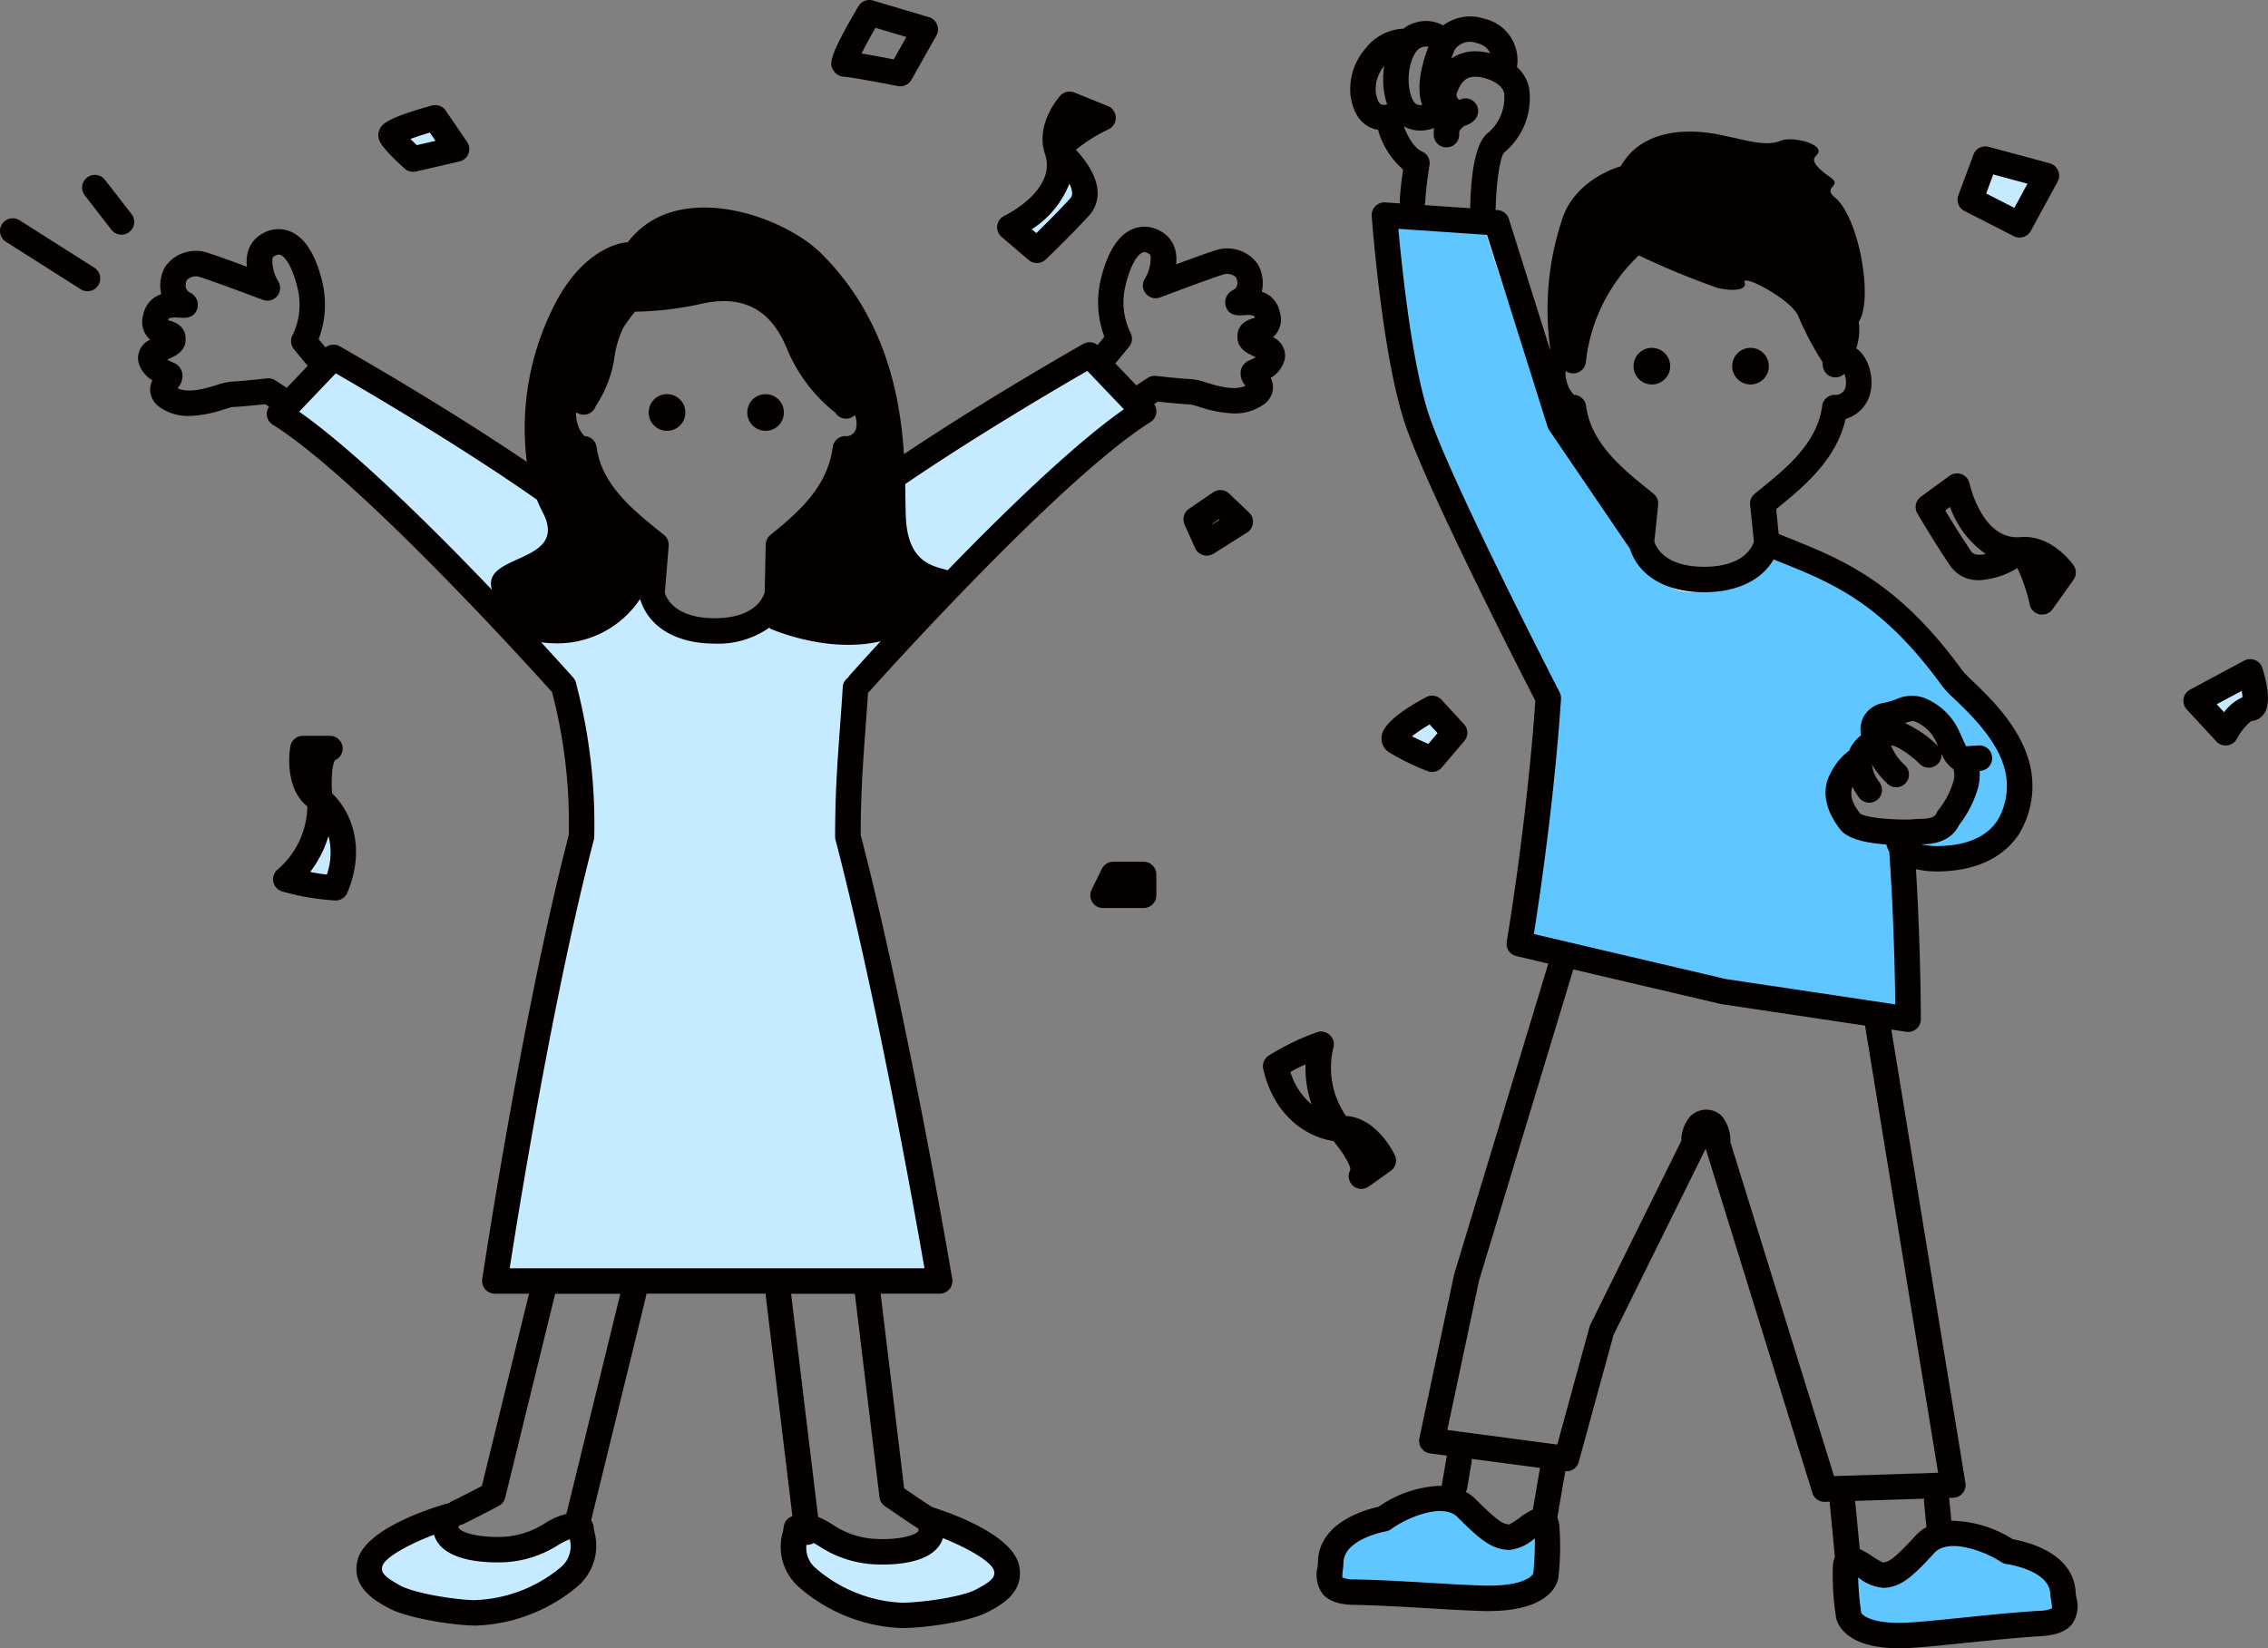 <svg xmlns="http://www.w3.org/2000/svg" xmlns:xlink="http://www.w3.org/1999/xlink" width="271" height="197" viewBox="0 0 271 197">
  <rect x="0" y="0" width="271" height="197" fill="#808080" stroke="none"/>
  <defs>
    <clipPath id="clip-path">
      <rect id="長方形_45" data-name="長方形 45" width="270.535" height="196.662" fill="none"/>
    </clipPath>
    <clipPath id="clip-path-3">
      <rect id="長方形_51" data-name="長方形 51" width="271" height="197" fill="none"/>
    </clipPath>
  </defs>
  <g id="グループ_164" data-name="グループ 164" transform="translate(-464.316 -2666.095)">
    <g id="グループ_121" data-name="グループ 121" transform="translate(464.549 2666.263)">
      <g id="グループ_120" data-name="グループ 120" clip-path="url(#clip-path)">
        <path id="パス_184" data-name="パス 184" d="M126.457,85.38l-7.692,13.815-14.479,3.464c-5.447.353-14.648-15.286-14.648-15.286L61.264,70.021l-6.436,6.745,33.858,31,2.382,17.142s-10.233,53.254-10.549,54.385,52.9,0,52.9,0L122.63,127.206l.831-16.532S140.257,85.38,157.71,76.6c-2.224-2.659-6.242-6.869-6.242-6.869Z" transform="translate(-21.492 -27.382)" fill="#fff"/>
        <path id="パス_185" data-name="パス 185" d="M85.1,301.91a8.953,8.953,0,0,1-4.329-3.453s-12.063,4.13-7.615,7.784,14.512,4.65,16.211,3.394,8.308-3.5,7.661-10.208c0,0-8.879,3.681-11.928,2.483" transform="translate(-28.29 -117.201)" fill="#fff"/>
        <path id="パス_186" data-name="パス 186" d="M171.9,298.457a5.128,5.128,0,0,1-3.272,3.762c-2.746.869-12.4-2.662-12.4-2.662-.443,6.526,7.427,9.43,11.863,10.366s12.815-1.384,13.276-3.682-9.465-7.784-9.465-7.784" transform="translate(-61.232 -117.201)" fill="#fff"/>
        <path id="パス_187" data-name="パス 187" d="M85.045,25.612l-3.054-2.463-5.26,2.1,1.753,2.821Z" transform="translate(-30.078 -9.09)" fill="#fff"/>
        <path id="パス_188" data-name="パス 188" d="M273.533,142.648l4.037,3.031,3.163-3.153-2.037-2.214Z" transform="translate(-107.224 -55.099)" fill="#fff"/>
        <path id="パス_189" data-name="パス 189" d="M386.959,36.256c.816.417,5.063,1.687,5.063,1.687l3.267-4.832-6.844-1.851c.375.1-2.3,4.58-1.485,5" transform="translate(-151.626 -12.275)" fill="#fff"/>
        <path id="パス_190" data-name="パス 190" d="M59.241,166.845l4.149,1.243c.818-1.47-.812-8.91-.812-8.91Z" transform="translate(-23.222 -62.507)" fill="#fff"/>
        <path id="パス_191" data-name="パス 191" d="M207.289,36.614l-2.88-4.045L199,40.352l2.693,2.3Z" transform="translate(-78.007 -12.789)" fill="#fff"/>
        <path id="パス_192" data-name="パス 192" d="M436.815,132.772c-.257.138-3.973,2.979-3.973,2.979l-.981-.323,1.8,2.923,4.618-2.423s-1.209-3.295-1.466-3.157" transform="translate(-169.289 -52.136)" fill="#fff"/>
      </g>
    </g>
    <g id="グループ_123" data-name="グループ 123" transform="translate(464.549 2666.263)">
      <g id="グループ_122" data-name="グループ 122" clip-path="url(#clip-path)">
        <path id="パス_193" data-name="パス 193" d="M332.861,117.613l-4.786-1.2L325.65,112.1l1.5-3.6,2.885-2.9,1.409-3.354,3.671-.612,2.4,1.656,3.864,5.732s-1.11,4.975-3.716,6.889-2.547,3.661-2.547,3.661a31.747,31.747,0,0,0,8.868-1.791c4.444-1.646,2.194-11.356,2.194-11.356L333.951,90.771l-16.843-8.88s-3.081,5.215-8.546,5.667-7.727-7.586-7.727-7.586-6.717-10.04-7.847-9.922S283.3,43.589,283.3,43.589H271.311l4.951,26.461,15.531,31.584s-3.973,26.641-4.208,28.08,8.131,1.907,14.229,3.943,32.136,3.615,32.136,3.615Z" transform="translate(-106.353 -17.117)" fill="#fff"/>
        <path id="パス_194" data-name="パス 194" d="M281.9,298.988a33.85,33.85,0,0,0-10.146-4.646,104.691,104.691,0,0,0-10.108,5.972c-5.3,3.559,2.607,5.252,2.607,5.252s14.745.715,18.825.72,3.258-8.573,3.258-8.573-3.016,2.238-4.435,1.276" transform="translate(-101.848 -115.584)" fill="#fff"/>
        <path id="パス_195" data-name="パス 195" d="M387.088,306.814a104.493,104.493,0,0,0-10.107-5.972,33.856,33.856,0,0,0-10.147,4.647c-1.42.962-4.435-1.276-4.435-1.276s-.821,8.577,3.259,8.573,18.825-.72,18.825-.72,7.909-1.693,2.606-5.252" transform="translate(-142.033 -118.137)" fill="#fff"/>
      </g>
    </g>
    <g id="グループ_134" data-name="グループ 134" transform="translate(464.316 2666.095)">
      <g id="グループ_133" data-name="グループ 133" clip-path="url(#clip-path-3)">
        <path id="パス_217" data-name="パス 217" d="M126.58,85.407l-7.705,13.838-14.5,3.469C98.915,103.069,89.7,87.4,89.7,87.4L61.275,70.021l-6.447,6.756,33.916,31.054L91.13,125s-10.25,53.346-10.568,54.479,52.988,0,52.988,0l-10.8-52.177.833-16.561S140.4,85.407,157.887,76.61c-2.228-2.664-6.252-6.881-6.252-6.881Z" transform="translate(-21.435 -27.309)" fill="#c6eaff"/>
        <path id="パス_218" data-name="パス 218" d="M85.12,301.915a8.969,8.969,0,0,1-4.336-3.458s-12.084,4.137-7.628,7.8,14.537,4.658,16.239,3.4,8.322-3.507,7.674-10.226c0,0-8.895,3.687-11.948,2.487" transform="translate(-28.215 -116.889)" fill="#c6eaff"/>
        <path id="パス_219" data-name="パス 219" d="M171.925,298.457a5.137,5.137,0,0,1-3.278,3.768c-2.751.871-12.423-2.666-12.423-2.666-.443,6.537,7.44,9.446,11.884,10.384s12.837-1.386,13.3-3.689-9.482-7.8-9.482-7.8" transform="translate(-61.069 -116.889)" fill="#c6eaff"/>
        <path id="パス_220" data-name="パス 220" d="M85.059,25.616,82,23.149l-5.269,2.107,1.756,2.826Z" transform="translate(-29.998 -9.066)" fill="#c6eaff"/>
        <path id="パス_221" data-name="パス 221" d="M273.533,142.652l4.043,3.036,3.169-3.159-2.04-2.217Z" transform="translate(-106.938 -54.952)" fill="#c6eaff"/>
        <path id="パス_222" data-name="パス 222" d="M386.959,36.265c.817.417,5.072,1.689,5.072,1.689l3.272-4.841-6.856-1.854c.375.1-2.305,4.588-1.488,5.006" transform="translate(-151.222 -12.242)" fill="#c6eaff"/>
        <path id="パス_223" data-name="パス 223" d="M59.241,166.858,63.4,168.1c.819-1.473-.813-8.925-.813-8.925Z" transform="translate(-23.16 -62.341)" fill="#c6eaff"/>
        <path id="パス_224" data-name="パス 224" d="M207.3,36.621l-2.885-4.052L199,40.365l2.7,2.3Z" transform="translate(-77.799 -12.755)" fill="#c6eaff"/>
        <path id="パス_225" data-name="パス 225" d="M436.824,132.772c-.258.138-3.979,2.985-3.979,2.985l-.982-.324,1.8,2.928,4.626-2.427s-1.211-3.3-1.469-3.162" transform="translate(-168.838 -51.998)" fill="#c6eaff"/>
      </g>
    </g>
    <path id="パス_226" data-name="パス 226" d="M333.05,117.925l-4.8-1.208-2.433-4.328,1.507-3.617,2.894-2.912,1.414-3.368,3.682-.615,2.406,1.663L341.6,109.3s-1.113,5-3.727,6.918-2.555,3.677-2.555,3.677a31.811,31.811,0,0,0,8.895-1.8c4.458-1.653,2.2-11.4,2.2-11.4L334.143,90.97l-16.895-8.917s-3.09,5.237-8.572,5.691-7.75-7.618-7.75-7.618-6.737-10.082-7.872-9.964-9.715-26.573-9.715-26.573H271.311l4.966,26.573,15.579,31.718s-3.986,26.753-4.221,28.2,8.156,1.915,14.273,3.959,32.235,3.631,32.235,3.631Z" transform="translate(358.103 2649.099)" fill="#60c6ff"/>
    <path id="パス_227" data-name="パス 227" d="M281.971,299.007a33.934,33.934,0,0,0-10.177-4.666,104.983,104.983,0,0,0-10.139,6c-5.319,3.574,2.615,5.274,2.615,5.274s14.791.718,18.883.723,3.268-8.609,3.268-8.609-3.025,2.247-4.449,1.281" transform="translate(362.716 2550.734)" fill="#60c6ff"/>
    <path id="パス_228" data-name="パス 228" d="M387.164,306.839a104.783,104.783,0,0,0-10.139-6,33.94,33.94,0,0,0-10.178,4.666c-1.424.966-4.449-1.281-4.449-1.281s-.823,8.613,3.269,8.609,18.883-.723,18.883-.723,7.933-1.7,2.614-5.274" transform="translate(322.594 2548.196)" fill="#60c6ff"/>
    <rect id="長方形_52" data-name="長方形 52" width="271" height="197" transform="translate(464.316 2666.095)" fill="none"/>
    <g id="グループ_138" data-name="グループ 138" transform="translate(464.316 2666.095)">
      <g id="グループ_137" data-name="グループ 137" clip-path="url(#clip-path-3)">
        <path id="パス_229" data-name="パス 229" d="M131.647,79.63a2.192,2.192,0,1,0-2.192,2.189,2.193,2.193,0,0,0,2.192-2.189" transform="translate(-49.754 -30.329)" fill="#040000"/>
        <path id="パス_230" data-name="パス 230" d="M148.8,81.819a2.189,2.189,0,1,0-2.192-2.189,2.193,2.193,0,0,0,2.192,2.189" transform="translate(-57.318 -30.329)" fill="#040000"/>
        <path id="パス_231" data-name="パス 231" d="M349.015,191.536c-.292-4.753-5.97-6.031-7.512-6.292a14.058,14.058,0,0,0-7.338-2.216l-.24-2.5a1.522,1.522,0,0,0-.047-.232l.514-.017a1.522,1.522,0,0,0,1.454-1.765l-8.853-54.188,1.778.266a1.478,1.478,0,0,0,.225.016,1.521,1.521,0,0,0,1.523-1.521c0-.1-.008-8.558-.587-17.939a10.826,10.826,0,0,0,2.575.28c.175,0,.356,0,.541-.01,5.228-.181,7.852-2.469,9.132-4.356a11.011,11.011,0,0,0,.973-9.692c-1.373-3.821-4.541-6.865-6.434-8.684a15.723,15.723,0,0,1-1.191-1.209c-7.712-10.655-14.361-13.319-20.792-15.9-.4-.16-.8-.324-1.2-.485l-.306-2.972c3.279-2.638,7.178-5.883,8.3-10.775a4.241,4.241,0,0,0,2.864-2.795c.655-2.059-.152-4.693-1.593-5.63a7.249,7.249,0,0,0,.3-3.2s1.035-1.2.618-5.412c-.423-4.264-1.909-8.171-3.463-9.429s.934-1.358-.51-2.377c-2.981-2.1-1.8-2.42-1.529-2.886.68-1.189-3.16-2.067-4.419-1.528-1.785.764-4.356-.114-6.438-.516q-.774-.188-1.547-.318h-.006c-4.606-.763-9.043.138-11.142,3.895,0,0-5.512,1.455-7.042,6.449a34.026,34.026,0,0,0-1.38,15.4l-.044.03-4.906-15.585a1.523,1.523,0,0,0-1.349-1.062l-.27-.018a1.517,1.517,0,0,0,.046-.331c.059-2.843.505-5.835.964-6.484a8.48,8.48,0,0,0,3.026-7.777,4.671,4.671,0,0,0-1.45-2.476,5.092,5.092,0,0,0-3.9-5.778,5.379,5.379,0,0,0-4.921.8,4.229,4.229,0,0,0-3.252-.358,4.048,4.048,0,0,0-1.506.757c-.031,0-.06-.007-.092-.007a6.1,6.1,0,0,0-4.4,2.326,7.478,7.478,0,0,0-1.83,5.57c.262,1.95,1.046,3.257,2.331,3.883a3.563,3.563,0,0,0,.966.3,9.809,9.809,0,0,0,2.995,4.752c-.147,1.021-.351,2.6-.392,3.7a1.531,1.531,0,0,0,.031.349l-1.765-.12a1.523,1.523,0,0,0-1.622,1.63c.049.669,1.245,16.481,3.909,24.617,2.5,7.642,13.959,30.041,15.64,33.312-1.007,14.563-3.39,28.641-3.414,28.783a1.521,1.521,0,0,0,1.153,1.736l3.811.894-11.23,37.07c-.012.041-.023.083-.032.125L270.6,173.161a1.52,1.52,0,0,0,1.289,1.823l2.023.268a1.509,1.509,0,0,0-.082.294l-.527,3.067a1.51,1.51,0,0,0-.016.232,13.784,13.784,0,0,0-7.574,2.522c-1.529.326-7.147,1.846-7.235,6.608,0,.2-.031.43-.06.676a3.767,3.767,0,0,0,.644,3.151c.967,1.106,2.628,1.262,3.794,1.284,2.843.051,6.158.247,9.083.42,2.465.147,4.794.284,6.488.315.154,0,.306,0,.457,0,7.706,0,8.289-3.652,8.328-4.055a32.252,32.252,0,0,0,.1-6.253,3.019,3.019,0,0,0-.235-.85l.953-5.553a1.524,1.524,0,0,0,1.611-1.109l4.158-15.183,10.965-22.164c.015-.031.029-.062.043-.094l12.75,41.14a1.521,1.521,0,0,0,1.453,1.071h.05l.555-.018.635,6.609a2.91,2.91,0,0,0-.239.953,32.267,32.267,0,0,0,.368,6.22c.057.4.735,3.737,7.531,3.737.448,0,.921-.014,1.422-.045,1.693-.1,4.018-.341,6.481-.593,2.911-.3,6.21-.635,9.044-.809,1.164-.071,2.817-.3,3.735-1.445a3.764,3.764,0,0,0,.508-3.175c-.04-.246-.077-.478-.09-.673m-26.346-93.91c-.024-.041-.041-.08-.064-.12a4.36,4.36,0,0,1-.3-.721,2.554,2.554,0,0,1,.029-1.444c.007-.008.012-.018.018-.026a10.108,10.108,0,0,0,.789,1.289,1.522,1.522,0,0,0,2.475-1.771,4.225,4.225,0,0,1-.933-2.172,11.125,11.125,0,0,0,1.832,2.27,1.522,1.522,0,1,0,2.088-2.214,6.133,6.133,0,0,1-1.637-2.349c.622.009,2.251,1.052,3.433,2.221a1.525,1.525,0,0,0,2.154-.007,1.51,1.51,0,0,0,.427-1.229,4.138,4.138,0,0,0,1.448,1.855,2.783,2.783,0,0,1-.1,1.722,9.815,9.815,0,0,1-1.652,3.089,1.528,1.528,0,0,0-.261.414c-.247.58-.85.695-2.026.72-.264.005-.493.014-.669.035-1.238.145-5.6-.062-6.447-.667a7.1,7.1,0,0,1-.6-.894m5.947-9.922c.758-.27.894-.3,1.258-.173a4.807,4.807,0,0,1,2.575,2.644c.049.1.1.209.149.324-.019-.022-.034-.046-.055-.068a13.162,13.162,0,0,0-3.927-2.727M321.5,47.632a1.21,1.21,0,0,1-1.109.839,1.52,1.52,0,0,0-1.662,1.315c-.589,4.49-4.358,7.519-7.682,10.192l-.367.3a1.521,1.521,0,0,0-.559,1.34l.453,4.4c-.671,1.913-2.819,3-5.95,3s-5.279-1.091-5.95-3l.454-4.4a1.523,1.523,0,0,0-.559-1.34l-.365-.293c-3.326-2.674-7.1-5.7-7.686-10.2a1.521,1.521,0,0,0-1.434-1.321,3.03,3.03,0,0,1-.826-1.411,3.618,3.618,0,0,1-.189-1.407,1.336,1.336,0,0,1,.211.087,1.523,1.523,0,0,0,2.21-1.172A20.58,20.58,0,0,1,296.821,31.8a94.408,94.408,0,0,0,9.407,3.888c1.686.4,3.569.339,3.229-.68s5.36,1.911,6.38,3.96a35.507,35.507,0,0,0,2.906,5.537c.02.166.042.332.059.5a1.523,1.523,0,0,0,2.58.941,2.8,2.8,0,0,1,.114,1.686M277.5,6.44a2.26,2.26,0,0,1,1.574,1.206,7.043,7.043,0,0,0-1.573-.237,5.108,5.108,0,0,0-3.091.861c.141-.394.291-.767.443-1.1A2.238,2.238,0,0,1,277.5,6.44m-6.555.465a1.632,1.632,0,0,1,.738-.045c-.651,1.679-1.574,4.742-.747,6.957a1.071,1.071,0,0,1-.669-.078c-.428-.234-.754-1-.9-2.1-.271-2.113.509-4.457,1.574-4.732M266.4,9.149a10.228,10.228,0,0,0-.051,2.875,8.856,8.856,0,0,0,.392,1.73,1.154,1.154,0,0,1-.717,0c-.294-.144-.536-.724-.648-1.553A4.434,4.434,0,0,1,266.4,9.149m4.536,10.245c-1.031-.468-1.77-1.88-2.2-3.038.092.053.18.111.278.157a3.933,3.933,0,0,0,1.685.367,4.733,4.733,0,0,0,1.665-.311,3.658,3.658,0,0,0-.041.978,1.523,1.523,0,0,0,3.03-.308c-.04-.392.336-.728.686-.953a2.39,2.39,0,0,0,1.173-.691,1.521,1.521,0,0,0-1.612-2.477c-.084.029-.17.062-.26.1a1.064,1.064,0,0,1-.235-.318.582.582,0,0,1-.044-.468c.584-1.522,1.164-2.011,2.384-1.981.818.015,3,.623,3.287,1.966a5.6,5.6,0,0,1-1.858,4.686c-1.694,1.177-2.132,5.474-2.2,8.871a1.378,1.378,0,0,0,.015.189l-5.474-.373a1.5,1.5,0,0,0,.088-.435c.057-1.521.5-4.307.508-4.335a1.52,1.52,0,0,0-.873-1.627m16.582,65.42c0-.032,0-.062,0-.094a1.455,1.455,0,0,0-.006-.17c-.005-.049-.016-.1-.026-.143a1.341,1.341,0,0,0-.035-.145,1.4,1.4,0,0,0-.061-.155c-.013-.03-.02-.061-.035-.091-.131-.253-13.08-25.4-15.648-33.244-2.046-6.25-3.227-17.768-3.619-22.146l10.61.723L285.92,52.29a1.523,1.523,0,0,0,.194.4l9.632,14.155c1.046,3.268,4.333,5.212,8.874,5.212,3.907,0,6.885-1.441,8.307-3.923l.675.274c6.306,2.526,12.263,4.912,19.457,14.854a14.239,14.239,0,0,0,1.549,1.62c1.7,1.633,4.547,4.368,5.679,7.519a8.054,8.054,0,0,1-.628,6.959c-1.287,1.9-3.546,2.913-6.717,3.023a8.423,8.423,0,0,1-2.323-.19c1.146-.03,3.433-.183,4.494-2.348a13.127,13.127,0,0,0,2.1-3.966,6.274,6.274,0,0,0,.326-2.471l.042,0a1.521,1.521,0,1,0-.182-3.036l-1.467.088a9.979,9.979,0,0,1-.439-.921c-.112-.26-.22-.507-.326-.718a7.751,7.751,0,0,0-4.305-4.159,4.476,4.476,0,0,0-3.279.184,9.563,9.563,0,0,1-1.475.429,3.373,3.373,0,0,0-2.314,1.467,3.3,3.3,0,0,0-.416,2.418A4.489,4.489,0,0,0,321.943,91a7.429,7.429,0,0,0-2.326,2.924,3.852,3.852,0,0,0-.3.733,5,5,0,0,0-.055,2.5,6.113,6.113,0,0,0,.666,1.784c.036.068.076.137.115.207.024.04.042.08.066.12l.01.012a10.166,10.166,0,0,0,.792,1.16c.937,1.192,3.369,1.622,5.492,1.76,0,.017,0,.034.005.051a2.837,2.837,0,0,0,.334.8c.541,7.59.684,14.982.721,18.264l-20.251-3.03-22.937-5.379c.638-4,2.431-15.926,3.249-28.1m-11.216,94.315.526-3.067a1.487,1.487,0,0,0,.007-.422l8.172,1.081-.853,4.971a9.263,9.263,0,0,0-1.582.986,7.465,7.465,0,0,1-1.249.8c-.787-.035-1.459-.482-4.04-3.045a5.212,5.212,0,0,0-1.139-.847,1.514,1.514,0,0,0,.158-.451m7.889,10.217c-.2.453-1.561,1.523-5.712,1.435-1.63-.029-3.929-.165-6.362-.31-2.954-.175-6.3-.372-9.209-.425a3.743,3.743,0,0,1-1.523-.231,4.885,4.885,0,0,1,.055-.805c.035-.3.075-.63.082-.976.052-2.812,4.981-3.721,5.053-3.733a1.537,1.537,0,0,0,.655-.276c1.814-1.336,6.14-3.193,7.907-1.438,2.576,2.556,4.02,3.892,6.2,3.931h.045a5.455,5.455,0,0,0,2.98-1.374l.026-.018a35.936,35.936,0,0,1-.191,4.221m23.556-51.575a4.619,4.619,0,0,0-1-3.076,2.542,2.542,0,0,0-1.854-.791,2.673,2.673,0,0,0-1.978.836,4.526,4.526,0,0,0-1.033,2.888l-10.873,21.979a1.486,1.486,0,0,0-.1.273l-3.846,14.043-13.137-1.739,3.788-17.853,11.266-37.192,17.6,4.127c.041.01.082.018.123.024l17.147,2.565c0,.044,0,.088.009.132l8.709,53.308-12.436.4Zm23.169,42.621a1.507,1.507,0,0,0-.026.427l.286,2.977A5.194,5.194,0,0,0,329.9,184.8c-2.469,2.671-3.121,3.148-3.906,3.216a7.53,7.53,0,0,1-1.282-.742,10.119,10.119,0,0,0-1.493-.861l-.552-5.755Zm13.756,13.4c-2.9.177-6.229.518-9.169.819-2.43.248-4.725.483-6.355.583-4.162.254-5.553-.744-5.769-1.189a35.733,35.733,0,0,1-.367-4.206l.022.015a5.4,5.4,0,0,0,3.081,1.242c2.172-.133,3.558-1.529,6.021-4.193,1.69-1.828,6.091-.158,7.961,1.1a1.537,1.537,0,0,0,.666.247c.051.007,5.037.7,5.21,3.514.021.346.076.679.123.972a5.005,5.005,0,0,1,.09.8,3.776,3.776,0,0,1-1.512.3" transform="translate(-100.999 -1.276)" fill="#040000"/>
        <path id="パス_232" data-name="パス 232" d="M162.648,62.653a2.511,2.511,0,0,0-.239-1.527,3.522,3.522,0,0,0,1.7-2.326,2.406,2.406,0,0,0-1.433-2.523,2.808,2.808,0,0,0,.823-2.993,3.148,3.148,0,0,0-2.153-2.445,4.626,4.626,0,0,0-.417-3.2,4.457,4.457,0,0,0-5.221-1.719c-.953.3-2.908,1.015-4.6,1.639a4.7,4.7,0,0,0-.118-1.791,3.526,3.526,0,0,0-1.774-2.19,3.719,3.719,0,0,0-3.388-.195c-1.688.754-2.936,2.751-3.708,5.934a11.678,11.678,0,0,0,.418,6.9c-.3.367-.587.713-.816.988a1.52,1.52,0,0,0-1.7-.139c-.727.411-11.534,6.548-21.434,13.184-.457-7.03-2.227-16.355-9.871-23.978-4.59-4.577-17.337-9-23.116-1.358,0,0-5.359.108-9.178,8.319a32.3,32.3,0,0,0-2.9,17.932C63.383,64.292,51.916,57.78,51.166,57.356a1.52,1.52,0,0,0-1.7.139c-.228-.275-.514-.622-.815-.989a11.682,11.682,0,0,0,.419-6.9c-.772-3.184-2.02-5.18-3.708-5.934a3.714,3.714,0,0,0-3.388.195,3.525,3.525,0,0,0-1.775,2.19,4.714,4.714,0,0,0-.118,1.792c-1.686-.624-3.643-1.336-4.6-1.639a4.457,4.457,0,0,0-5.221,1.718,4.621,4.621,0,0,0-.415,3.2A3.147,3.147,0,0,0,27.7,53.576a2.809,2.809,0,0,0,.823,2.993,2.406,2.406,0,0,0-1.432,2.523,3.518,3.518,0,0,0,1.694,2.327,2.512,2.512,0,0,0-.239,1.528,2.705,2.705,0,0,0,1.285,1.8,5.971,5.971,0,0,0,3.355.937,14.439,14.439,0,0,0,4.181-.8c.345-.1.816-.249.949-.264,1.238-.067,3.052-.252,3.955-.349l.454.3a1.508,1.508,0,0,0,.439,2.147c10.347,6.488,30.823,29.12,33.374,31.96a61.727,61.727,0,0,1,2,17.085c-5.6,21.527-10.291,52.767-10.338,53.08a1.522,1.522,0,0,0,1.507,1.745h4.078l-5.632,22.981c-1.147.6-3,1.559-3.548,1.8a1.5,1.5,0,0,0-.409.274,1.559,1.559,0,0,0-.312.052c-2.263.66-9.713,3.1-10.588,6.776-.766,3.224,2.112,4.808,3.683,5.672,2.15,1.183,7.339,2.019,10.114,2.1.125,0,.25.005.375.005a19.919,19.919,0,0,0,12.23-4.779,6.411,6.411,0,0,0,1.9-6.439c-.039-.213-.076-.409-.093-.585a1.508,1.508,0,0,0-.3-.764l6.566-26.8a1.47,1.47,0,0,0,.041-.3h14.24c0,.026,0,.051,0,.077l3.207,26.516c-.062.027-.125.05-.188.08a1.523,1.523,0,0,0-.85,1.2c-.019.175-.062.37-.1.583a6.411,6.411,0,0,0,1.763,6.477,19.839,19.839,0,0,0,12.406,5.035h.1c2.775-.021,7.981-.75,10.177-1.9,1.564-.819,4.475-2.343,3.776-5.584-.79-3.66-8.05-6.236-10.375-6.971-.016-.011-.03-.024-.046-.035-.516-.305-2.239-1.477-3.307-2.211l-2.814-23.267h7.058a1.52,1.52,0,0,0,1.5-1.773c-.052-.314-5.343-31.539-10.941-53.052.007-4.964.283-8.721.576-12.7.1-1.394.206-2.807.3-4.288a1.4,1.4,0,0,0,.109-.1c.225-.252,22.646-25.363,33.637-32.255a1.506,1.506,0,0,0,.439-2.146l.454-.3c.9.1,2.714.282,3.941.347a9.926,9.926,0,0,1,.963.265,14.443,14.443,0,0,0,4.181.8,5.975,5.975,0,0,0,3.355-.937,2.7,2.7,0,0,0,1.285-1.8M89.917,79.9l-.364-.292c-3.327-2.674-7.1-5.705-7.687-10.2a1.521,1.521,0,0,0-1.435-1.321,3.047,3.047,0,0,1-.825-1.411,3.616,3.616,0,0,1-.189-1.408,1.3,1.3,0,0,1,.211.088,1.514,1.514,0,0,0,2.137-.874,14.293,14.293,0,0,0,2.224-5.731A11.646,11.646,0,0,1,85.072,55.1a19.119,19.119,0,0,1,1.381-1.883,39.46,39.46,0,0,0,8.2-1c5.779-1.188,8.525,1.819,10.028,5.6a19.014,19.014,0,0,0,5.684,7.455.1.1,0,0,1-.032-.083,1.51,1.51,0,0,0,.892.75,1.526,1.526,0,0,0,1.506-.368,2.8,2.8,0,0,1,.115,1.686,1.208,1.208,0,0,1-1.109.839,1.526,1.526,0,0,0-1.662,1.315c-.609,4.641-3.867,7.609-7.441,10.488a1.519,1.519,0,0,0-.566,1.152l-.121,5.716c-.637,1.964-2.8,3.087-5.978,3.087-3.138,0-5.29-1.1-5.955-3.018l.461-5.63a1.519,1.519,0,0,0-.561-1.309M38.148,61.589a7.575,7.575,0,0,0-1.675.393c-1.349.412-3.346,1.022-4.692.384a2.143,2.143,0,0,0,.555-1.9A1.745,1.745,0,0,0,31.3,59.313a5.542,5.542,0,0,1-.739-.366l.067-.029c.8-.353,2-.886,2.115-2.167.116-1.308-.583-2.152-2.075-2.508l0-.018c.036-.163.091-.411,1.469-.283,1.062.1,1.734-.251,2-1.035a1.634,1.634,0,0,0-.914-2c-.815-.506-.312-1.476-.311-1.482a1.539,1.539,0,0,1,1.648-.319c1.75.557,7.369,2.679,7.427,2.7a1.523,1.523,0,0,0,1.855-2.187,4.729,4.729,0,0,1-.713-2.741.491.491,0,0,1,.282-.333c.421-.225.614-.14.706-.1.57.255,1.393,1.407,1.992,3.874a8.294,8.294,0,0,1-.552,5.66A1.52,1.52,0,0,0,45.7,57.7c.306.374,1.144,1.4,1.642,1.993l-2.506,2.626-1.353-.888a1.531,1.531,0,0,0-1.007-.24c-.027,0-2.746.308-4.327.394m8.173,3.585,4.374-4.583c3.465,2,14.969,8.721,24.04,15.106a15.94,15.94,0,0,0,.672,1.47c3.229,6.112-6.935,4.919-6.126,9,.019.094.042.192.063.288-7.022-7.345-16.385-16.629-23.023-21.282M77.585,203.28a16.913,16.913,0,0,1-10.41,3.928c-2.66-.075-7.211-.884-8.755-1.734-1.881-1.035-2.347-1.528-2.165-2.292.251-1.056,3.124-2.638,6.187-3.791a3.09,3.09,0,0,0,.327.759c1.625,2.71,6.846,2.607,8.409,2.512a13.21,13.21,0,0,0,6.075-2.027,9.2,9.2,0,0,1,1.4-.707,3.266,3.266,0,0,1-1.071,3.353m.671-6.382a8.723,8.723,0,0,0-2.509,1.092,10.293,10.293,0,0,1-4.757,1.635c-3.1.187-5.282-.493-5.609-1.039-.025-.042,0-.162.064-.321a1.519,1.519,0,0,0,.385-.106c.881-.388,3.993-2.026,4.345-2.212a1.524,1.524,0,0,0,.768-.983l5.972-24.37H84.7Zm44.993,2.9c3.04,1.216,5.879,2.858,6.108,3.918.166.768-.31,1.251-2.236,2.26-1.537.8-6.1,1.519-8.764,1.54h-.074a16.914,16.914,0,0,1-10.255-4.144,3.152,3.152,0,0,1-1.087-2.777c.026,0,.05.007.076.007a1.559,1.559,0,0,0,.184-.01,1.514,1.514,0,0,0,.605-.212c.178.1.374.213.61.354a13.21,13.21,0,0,0,6.032,2.152c1.557.13,6.777.339,8.458-2.337a3.09,3.09,0,0,0,.343-.753m-7.584-4.894a1.523,1.523,0,0,0,.645,1.068c.319.22,3.054,2.108,3.97,2.666.055.147.072.257.048.3-.339.538-2.534,1.174-5.629.923a10.288,10.288,0,0,1-4.721-1.734,12.956,12.956,0,0,0-1.646-.875l-3.226-26.656h7.619Zm-3.546-98.242a1.537,1.537,0,0,0-.193.277,1.508,1.508,0,0,0-.647,1.142c-.1,1.66-.216,3.222-.329,4.766-.3,4.084-.585,7.941-.585,13.114a1.507,1.507,0,0,0,.049.383c4.816,18.452,9.422,44.266,10.629,51.206H71.477c1.073-6.9,5.233-32.742,10.053-51.206a1.508,1.508,0,0,0,.05-.383,65.606,65.606,0,0,0-2.135-18.174,1.517,1.517,0,0,0-.372-.833c-.222-.249-1.649-1.847-3.845-4.231a9.067,9.067,0,0,0,1.175.111,11.862,11.862,0,0,0,10.655-5.28c1,3.344,4.315,5.337,8.914,5.337a10.6,10.6,0,0,0,6.583-1.95l-.006.133s6.738,3.061,13.249,1.537c-2.1,2.281-3.463,3.808-3.68,4.051m11.689-12.536c-1.636-.52-4.782-.791-4.995-6.432-.041-1.066-.043-2.379-.075-3.87,8.628-5.879,18.58-11.7,21.759-13.527l4.374,4.583c-6.037,4.232-14.327,12.295-21.063,19.247m36.084-25.107a1.745,1.745,0,0,0-1.036,1.151,2.147,2.147,0,0,0,.555,1.9c-1.345.636-3.341.028-4.692-.384a7.571,7.571,0,0,0-1.674-.393c-1.58-.085-4.3-.391-4.327-.394a1.521,1.521,0,0,0-1.007.24l-1.353.888-2.507-2.626c.5-.6,1.336-1.619,1.642-1.994a1.533,1.533,0,0,0,.145-1.713,8.29,8.29,0,0,1-.556-5.67c.6-2.467,1.421-3.619,1.991-3.873.091-.041.283-.128.705.1a.489.489,0,0,1,.282.333,4.726,4.726,0,0,1-.71,2.738,1.522,1.522,0,0,0,1.853,2.19c.057-.021,5.676-2.143,7.426-2.7a1.577,1.577,0,0,1,1.627.286h0c.013.023.533,1.006-.291,1.515a1.633,1.633,0,0,0-.913,2c.263.784.939,1.134,2,1.035,1.379-.129,1.434.12,1.47.283l0,.017c-1.493.356-2.191,1.2-2.076,2.508.112,1.281,1.318,1.815,2.115,2.168l.065.029a5.349,5.349,0,0,1-.738.367" transform="translate(-10.576 -15.967)" fill="#040000"/>
        <path id="パス_233" data-name="パス 233" d="M322.672,68.336a2.189,2.189,0,1,0,2.191,2.189,2.193,2.193,0,0,0-2.191-2.189" transform="translate(-125.292 -26.763)" fill="#040000"/>
        <path id="パス_234" data-name="パス 234" d="M342.021,68.336a2.189,2.189,0,1,0,2.192,2.189,2.193,2.193,0,0,0-2.192-2.189" transform="translate(-132.857 -26.763)" fill="#040000"/>
        <path id="パス_235" data-name="パス 235" d="M237.646,96.7a1.524,1.524,0,0,0-1.909-.155l-2.889,1.972a1.521,1.521,0,0,0-.532,1.876l1.261,2.822a1.523,1.523,0,0,0,2.2.666l4.008-2.53a1.519,1.519,0,0,0,.236-2.387Zm-2,3.671-.026-.058.823-.561.074.07Z" transform="translate(-90.773 -37.707)" fill="#040000"/>
        <path id="パス_236" data-name="パス 236" d="M199.389,38.111a1.523,1.523,0,0,0,2.037-.052c.105-.1,2.615-2.48,5.119-5.18a3.979,3.979,0,0,0,1.079-3.031c-.124-1.9-1.5-3.739-2.59-4.908a19.31,19.31,0,0,1,3.863-2.422,1.52,1.52,0,0,0-.042-2.8L204.86,18.1a1.525,1.525,0,0,0-1.705.392c-.121.134-2.947,3.325-1.851,6.828,0,.007.006.012.009.018s0,.024.009.035c1.552,4.393-4.756,7.424-4.818,7.453a1.521,1.521,0,0,0-.345,2.535ZM204.257,29a2.808,2.808,0,0,1,.328,1.048.935.935,0,0,1-.274.766c-1.5,1.618-3.035,3.148-4,4.088l-.541-.462A11.417,11.417,0,0,0,204.257,29" transform="translate(-76.48 -7.043)" fill="#040000"/>
        <path id="パス_237" data-name="パス 237" d="M379.9,103.956a3.985,3.985,0,0,0,2.7,1.749,4.825,4.825,0,0,0,.8.065,9.9,9.9,0,0,0,4.577-1.45,19.288,19.288,0,0,1,1.467,4.314,1.524,1.524,0,0,0,2.738.606l2.5-3.507a1.521,1.521,0,0,0,.013-1.748c-.1-.148-2.545-3.631-6.224-3.376l-.021,0c-.012,0-.023,0-.033,0-4.64.493-6.134-6.337-6.148-6.4a1.523,1.523,0,0,0-2.389-.92l-3.428,2.5a1.519,1.519,0,0,0-.419,1.992c.073.125,1.812,3.113,3.863,6.17m.046-6.941a11.412,11.412,0,0,0,4.26,5.614,2.8,2.8,0,0,1-1.1.077.932.932,0,0,1-.681-.443c-1.23-1.833-2.366-3.677-3.059-4.829Z" transform="translate(-146.93 -36.422)" fill="#040000"/>
        <path id="パス_238" data-name="パス 238" d="M77.364,28.234a1.523,1.523,0,0,0,1.361.352l5.187-1.2a1.52,1.52,0,0,0,.915-2.339l-2.55-3.736a1.523,1.523,0,0,0-1.662-.61c-5.485,1.509-5.914,2.267-6.171,2.719a1.651,1.651,0,0,0-.161,1.262c.086.31.289,1.036,3.081,3.547m3.018-4.3.675.989-2.232.516c-.263-.249-.526-.5-.765-.745.66-.24,1.493-.512,2.322-.76" transform="translate(-29.018 -8.087)" fill="#040000"/>
        <path id="パス_239" data-name="パス 239" d="M60.637,151.438c-.152-1.761.024-3.639.364-3.974a1.521,1.521,0,0,0-.63-2.905h-3.23a1.522,1.522,0,0,0-1.5,1.247c-.04.214-.845,4.878,2.03,7.193a10.136,10.136,0,0,1-3.5,7.493,1.52,1.52,0,0,0,.512,2.67,29.323,29.323,0,0,0,6.364,1.077,1.524,1.524,0,0,0,1.407-.938c2.412-5.812.1-10.042-1.82-11.862m-.629,9.7c-.654-.068-1.35-.184-1.994-.312A13.347,13.347,0,0,0,60.2,156.53a8.036,8.036,0,0,1-.195,4.605" transform="translate(-20.947 -56.615)" fill="#040000"/>
        <path id="パス_240" data-name="パス 240" d="M258.22,219.181a1.523,1.523,0,0,0,2.2,2l2.627-1.876a1.521,1.521,0,0,0,.492-1.885c-.093-.2-2.155-4.468-5.84-4.675a10.134,10.134,0,0,1-1.515-8.127,1.522,1.522,0,0,0-1.97-1.875,29.34,29.34,0,0,0-5.8,2.821,1.52,1.52,0,0,0-.6,1.58c1.42,6.127,5.759,8.226,8.381,8.592,1.149,1.349,2.1,2.978,2.022,3.445m-7.152-11.7c.571-.324,1.205-.634,1.8-.9a13.326,13.326,0,0,0,.718,4.765,8.046,8.046,0,0,1-2.523-3.861" transform="translate(-96.869 -79.368)" fill="#040000"/>
        <path id="パス_241" data-name="パス 241" d="M276.534,145.678a1.522,1.522,0,0,0,1.714-.434l2.682-3.159a1.519,1.519,0,0,0-.041-2.012l-2.681-2.914a1.524,1.524,0,0,0-1.84-.312c-5.209,2.786-5.3,4.324-5.332,4.83a1.938,1.938,0,0,0,.852,1.729,28.129,28.129,0,0,0,4.646,2.272m.25-5.571.953,1.036-1.1,1.291c-.605-.259-1.333-.586-1.965-.912a20.678,20.678,0,0,1,2.107-1.415" transform="translate(-105.961 -53.525)" fill="#040000"/>
        <path id="パス_242" data-name="パス 242" d="M384.884,36.483l5.891,3.008a1.523,1.523,0,0,0,2.031-.629l3.2-5.886a1.52,1.52,0,0,0-.94-2.193l-7.291-1.972a1.523,1.523,0,0,0-1.826.941l-1.8,4.849a1.521,1.521,0,0,0,.735,1.882m3.434-4.372,4.09,1.106-1.569,2.89-3.364-1.718Z" transform="translate(-150.147 -11.263)" fill="#040000"/>
        <path id="パス_243" data-name="パス 243" d="M220.273,169.3h-3.627a1.523,1.523,0,0,0-1.368.853l-1.219,2.49a1.521,1.521,0,0,0,1.368,2.189h4.846a1.522,1.522,0,0,0,1.523-1.521v-2.49a1.522,1.522,0,0,0-1.523-1.521" transform="translate(-83.626 -66.306)" fill="#040000"/>
        <path id="パス_244" data-name="パス 244" d="M18.853,34.961a1.522,1.522,0,1,0-2.408,1.862l3.166,4.086a1.522,1.522,0,1,0,2.408-1.862Z" transform="translate(-6.305 -13.461)" fill="#040000"/>
        <path id="パス_245" data-name="パス 245" d="M11.276,48.795,2.339,43.122A1.521,1.521,0,1,0,.706,45.69l8.936,5.672a1.521,1.521,0,1,0,1.633-2.567" transform="translate(0 -16.796)" fill="#040000"/>
        <path id="パス_246" data-name="パス 246" d="M437.8,130.553a1.523,1.523,0,0,0-2.173-.884l-6.458,3.463a1.521,1.521,0,0,0-.4,2.373l3.532,3.817a1.523,1.523,0,0,0,1.118.489,1.61,1.61,0,0,0,.187-.012,1.525,1.525,0,0,0,1.15-.781,6.56,6.56,0,0,1,1.717-2.127,2.022,2.022,0,0,0,1.518-.855c.877-1.239.379-3.666-.192-5.484m-4.578,5.282-.88-.951,2.99-1.6a7.46,7.46,0,0,1,.095.759,5.605,5.605,0,0,0-2.205,1.8" transform="translate(-167.472 -50.713)" fill="#040000"/>
        <path id="パス_247" data-name="パス 247" d="M164.665,9.174h.044c.51.023,3.621.583,6.334,1.111a1.488,1.488,0,0,0,.292.029,1.523,1.523,0,0,0,1.326-.775l2.983-5.291a1.521,1.521,0,0,0-.894-2.2L168.068.064a1.524,1.524,0,0,0-1.747.689c-3.739,6.379-3.424,6.908-2.989,7.642a1.583,1.583,0,0,0,1.333.78m3.69-5.853,3.7,1.1-1.507,2.674c-1.342-.257-2.737-.515-3.844-.7.424-.854,1.033-1.98,1.652-3.072" transform="translate(-63.756 0)" fill="#040000"/>
      </g>
    </g>
  </g>
</svg>
